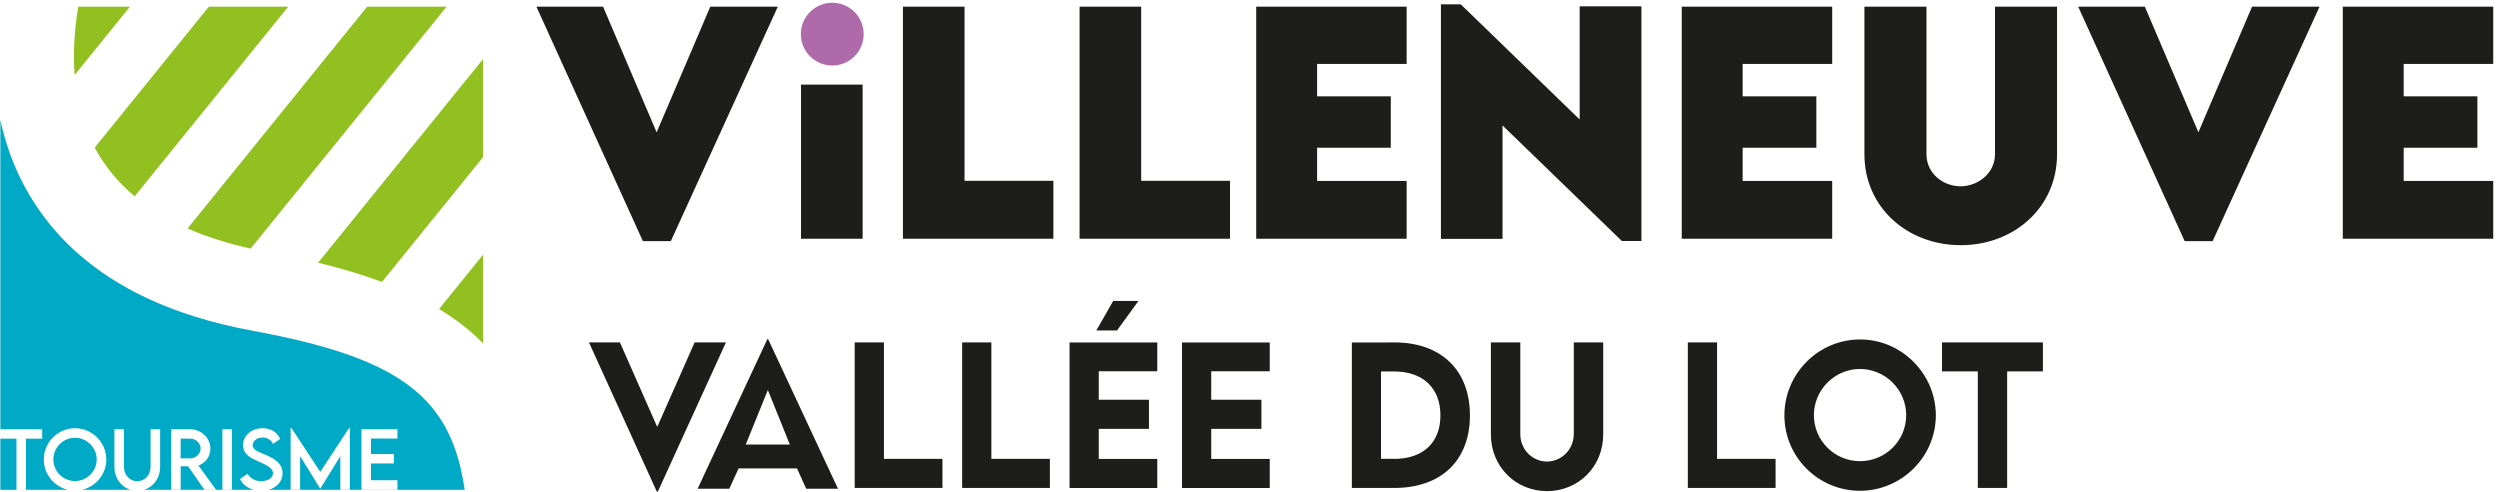 <svg viewBox="0 0 300 59" fill="none" xmlns="http://www.w3.org/2000/svg">
    <path d="M99.871 7.864C101.952 7.864 103.639 6.177 103.639 4.096C103.639 2.015 101.952 0.328 99.871 0.328C97.79 0.328 96.103 2.015 96.103 4.096C96.103 6.177 97.79 7.864 99.871 7.864Z" fill="#AE6AA9"/>
    <path d="M83.354 41.091L78.867 51.234L74.394 41.091H70.675L78.814 58.988H78.943L87.112 41.091H83.354ZM239.399 18.502C239.399 20.783 237.359 22.355 235.27 22.355C233.181 22.355 231.176 20.819 231.176 18.502V0.797H223.73V18.52C223.73 24.913 228.913 29.422 235.288 29.422C241.663 29.422 246.846 24.913 246.846 18.52V0.797H239.399V18.502ZM115.746 0.797H108.353V28.645H126.406V21.698H115.746V0.797ZM106.072 41.091H102.563V58.555H113.094V55.068H106.072V41.091ZM118.964 41.091H115.456V58.555H125.987V55.068H118.964V41.091ZM168.798 21.716H158.053V17.725H166.896V11.56H158.053V7.672H168.798V0.797H150.745V28.645H168.798V21.716ZM147.602 21.698H136.942V0.797H129.549V28.645H147.602V21.698ZM103.514 10.154H96.121V28.645H103.514V10.154ZM134.04 39.654L136.62 36.109H133.585L131.558 39.654H134.04ZM80.501 28.935L93.34 0.797H85.237L78.796 15.877L72.367 0.797H64.367L77.148 28.939H80.501V28.935ZM92.077 40.707L83.715 58.649H87.514L88.635 56.207H95.639L96.746 58.649H100.559L92.184 40.707H92.077ZM89.492 53.341L92.144 46.801L94.778 53.341H89.492ZM206.047 41.091H202.539V58.555H213.07V55.068H206.047V41.091ZM219.864 21.716H209.119V17.725H217.962V11.56H209.119V7.672H219.864V0.797H201.811V28.645H219.864V21.716ZM263.81 15.877L257.381 0.797H249.381L262.162 28.939H265.515L278.349 0.797H270.247L263.805 15.877H263.81ZM223.208 40.734C218.212 40.734 214.128 44.828 214.128 49.845C214.128 54.863 218.212 58.894 223.199 58.894C228.185 58.894 232.301 54.818 232.301 49.845C232.301 44.872 228.208 40.734 223.212 40.734H223.208ZM223.194 55.341C220.15 55.341 217.668 52.858 217.668 49.827C217.668 46.796 220.15 44.278 223.194 44.278C226.239 44.278 228.743 46.769 228.743 49.827C228.743 52.885 226.252 55.341 223.194 55.341ZM233.038 44.569H237.337V58.555H240.859V44.569H245.149V41.091H233.038V44.569ZM189.561 14.341L175.294 0.52H172.91V28.663H180.302V15.051L194.624 28.922H196.972V0.761H189.561V14.341ZM141.839 58.559H152.37V55.073H145.348V51.466H151.37V47.966H145.348V44.551H152.37V41.095H141.839V58.559ZM299.188 7.672V0.797H281.135V28.645H299.188V21.716H288.443V17.725H297.287V11.56H288.443V7.672H299.188ZM167.303 41.091L162.222 41.1V58.555H167.303C172.95 58.555 176.392 55.26 176.392 49.845C176.392 44.43 172.945 41.078 167.303 41.091ZM167.325 55.059H165.722V44.573H167.294C170.749 44.573 172.852 46.569 172.852 49.841C172.852 53.113 170.762 55.064 167.325 55.064V55.059ZM128.344 58.559H138.875V55.073H131.853V51.466H137.875V47.966H131.853V44.551H138.875V41.095H128.344V58.559ZM188.851 52.091C188.851 53.988 187.325 55.385 185.633 55.385C183.941 55.385 182.436 53.997 182.436 52.091V41.091H178.905V52.1C178.905 56.055 181.927 58.934 185.646 58.934C189.365 58.934 192.387 56.055 192.387 52.1V41.091H188.856V52.091H188.851Z" fill="#1D1D1B"/>
    <path d="M9.386 0.797C8.904 3.717 8.761 6.453 8.962 8.993L15.596 0.797H9.386ZM25.064 0.797L11.364 17.712C11.377 17.739 11.4 17.775 11.413 17.801C12.587 19.971 14.176 21.895 16.159 23.56L34.591 0.797H25.064ZM44.06 0.797L22.506 27.413C24.752 28.404 27.283 29.207 30.078 29.832L53.595 0.797H44.06ZM38.176 31.524C40.993 32.212 43.542 32.98 45.836 33.832L57.97 18.855V7.083L38.176 31.524ZM57.97 41.212V30.555L52.689 37.082C54.738 38.319 56.488 39.685 57.97 41.212Z" fill="#92C020"/>
    <path d="M22.819 52.635H21.676V55.006H22.819C23.502 55.01 24.073 54.457 24.073 53.809C24.073 53.162 23.493 52.635 22.819 52.635ZM11.605 55.135C11.605 53.702 10.431 52.533 8.998 52.533C7.565 52.533 6.404 53.702 6.404 55.135C6.404 56.568 7.569 57.724 8.998 57.724C10.426 57.724 11.605 56.559 11.605 55.135ZM32.189 58.774H55.765C55.207 54.983 54.144 51.917 52.242 49.403C50.85 47.555 48.993 45.997 46.555 44.658C44.582 43.573 42.22 42.631 39.395 41.792C37.06 41.1 34.408 40.475 31.404 39.895C31.069 39.832 30.725 39.765 30.372 39.703C27.926 39.256 25.618 38.694 23.448 38.011C20.859 37.207 18.466 36.238 16.274 35.105C13.993 33.93 11.926 32.578 10.092 31.051C8.132 29.43 6.422 27.618 4.976 25.605V25.596C4.226 24.564 3.552 23.489 2.94 22.355C1.614 19.89 0.645 17.216 0.043 14.373V51.51H5.06V52.64H3.119V58.765H1.976V52.64H0.043V58.774H8.136C6.489 58.381 5.257 56.899 5.257 55.144C5.257 53.073 6.94 51.385 9.002 51.385C11.065 51.385 12.757 53.077 12.757 55.144C12.757 56.899 11.516 58.381 9.864 58.774H15.649C14.525 58.425 13.73 57.367 13.73 56.015V51.51H14.873V56.01C14.873 57.015 15.578 57.747 16.466 57.747C17.355 57.747 18.069 57.015 18.069 56.01V51.51H19.216V56.015C19.216 57.367 18.422 58.425 17.292 58.774H30.448C29.685 58.573 29.109 58.108 28.801 57.488L29.703 56.845C30.029 57.412 30.631 57.738 31.328 57.738C32.14 57.738 32.761 57.345 32.761 56.791C32.761 56.122 31.805 55.716 30.962 55.354C30.109 54.975 29.167 54.537 29.167 53.399C29.167 52.26 30.198 51.385 31.502 51.385C32.538 51.385 33.31 51.885 33.609 52.68L32.765 53.265C32.538 52.774 32.042 52.501 31.515 52.501C30.85 52.501 30.319 52.917 30.319 53.43C30.319 53.997 30.988 54.198 31.872 54.577C33.02 55.082 33.908 55.635 33.908 56.778C33.908 57.791 33.212 58.519 32.198 58.783L32.189 58.774ZM24.524 58.76L22.569 55.952H21.681V58.76H20.542V51.506H22.792C24.14 51.506 25.247 52.546 25.247 53.836C25.247 54.774 24.645 55.586 23.81 55.858L25.922 58.76H24.524ZM27.828 58.76H26.689V51.506H27.828V58.76ZM43.377 51.506H47.694V52.626H44.515V54.483H47.26V55.617H44.515V57.626H47.694V58.76H43.377V51.506ZM34.877 51.35H34.962L38.43 56.622L41.895 51.35H41.979V58.76H40.841V54.738L38.435 58.64H38.426L36.015 54.733V58.76H34.877V51.35Z" fill="#00A9C5"/>
</svg>

